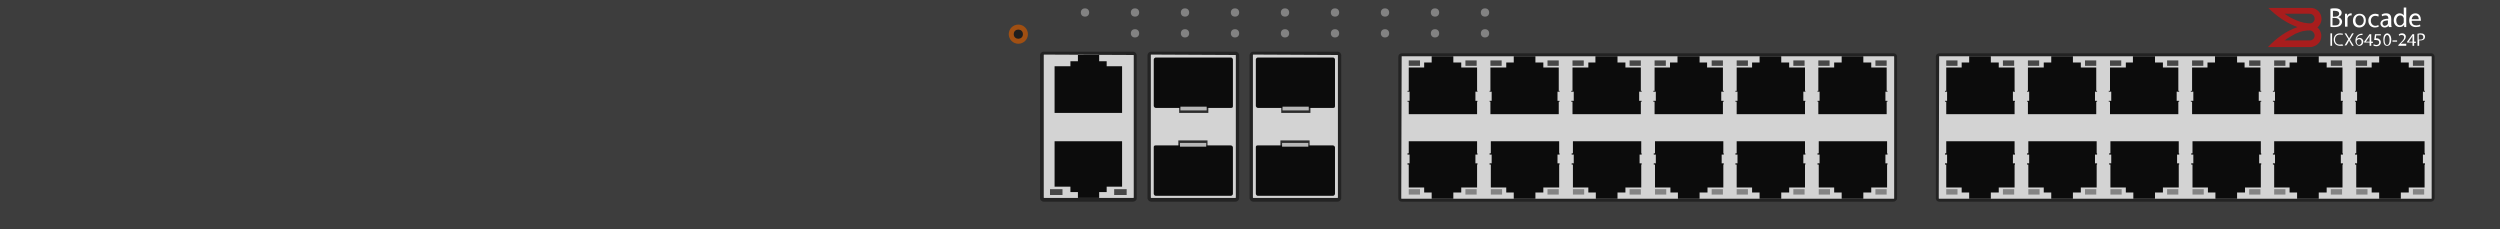 <?xml version="1.0" encoding="utf-8"?>
<!-- Copyright 2022 Virtual Console LLC. All rights reserved. Generator: Adobe Illustrator 26.0.2, SVG Export Plug-In . SVG Version: 6.00 Build 0)  -->
<svg version="1.1" id="Brocade_ICX6450-24-HPOE" xmlns="http://www.w3.org/2000/svg" xmlns:xlink="http://www.w3.org/1999/xlink"
	 x="0px" y="0px" viewBox="0 0 600 55" style="enable-background:new 0 0 600 55;" xml:space="preserve">
<!-- Created by Evgenia -->
<style type="text/css">
	.st0{fill:#3D3D3D;}
	.st1{fill:#D3D3D3;}
	.st2{fill:#232323;}
	.st3{fill:#0C0C0C;}
	.st4{fill:#474747;}
	.st5{fill:#848484;}
	.st6{fill:#2B2B2B;}
	.st7{fill:#B7B7B7;}
	.st8{fill:#828282;}
	.st9{fill:#A04F12;}
	.st10{fill:#1E1E1E;}
	.st11{fill:#A81D1D;}
	.st12{fill:#FFFFFF;}
</style>
<g>
	<rect class="st0" width="600" height="55"/>
	<g>
		<path class="st1" d="M454.4,48h-118c-0.3,0-0.5-0.2-0.5-0.5v-34c0-0.3,0.2-0.5,0.5-0.5h118.1c0.3,0,0.5,0.2,0.5,0.5v34
			C454.9,47.8,454.7,48,454.4,48z"/>
		<path class="st2" d="M454.4,48.4h-118c-0.5,0-0.8-0.4-0.8-0.8v-34c0-0.5,0.4-0.8,0.8-0.8h118.1c0.5,0,0.8,0.4,0.8,0.8v34
			C455.3,48,454.9,48.4,454.4,48.4z M336.4,13.5C336.3,13.5,336.3,13.6,336.4,13.5l-0.1,34.1c0,0.1,0.1,0.1,0.1,0.1h118.1
			c0.1,0,0.1-0.1,0.1-0.1v-34c0-0.1-0.1-0.1-0.1-0.1L336.4,13.5z"/>
		<g>
			<g>
				<polygon class="st3" points="452.8,22 453,22 453,21.8 452.8,21.8 452.8,16.2 449.1,16.2 449.1,15 447.2,15 447.2,13.5 
					442,13.5 442,15 440.2,15 440.2,16.2 436.4,16.2 436.4,21.8 436.2,21.8 436.2,22 436.4,22 436.7,22 436.7,24.2 436.2,24.2 
					436.2,24.4 436.4,24.4 436.4,27.4 452.8,27.4 452.8,24.4 453,24.4 453,24.2 452.5,24.2 452.5,22 				"/>
				<g>
					<rect x="436.4" y="14.5" class="st4" width="2.7" height="1.3"/>
					<rect x="450.1" y="14.5" class="st4" width="2.7" height="1.3"/>
				</g>
			</g>
			<g>
				<polygon class="st3" points="433.2,22 433.3,22 433.3,21.8 433.2,21.8 433.2,16.2 429.4,16.2 429.4,15 427.5,15 427.5,13.5 
					422.3,13.5 422.3,15 420.5,15 420.5,16.2 416.8,16.2 416.8,21.8 416.5,21.8 416.5,22 416.8,22 417,22 417,24.2 416.5,24.2 
					416.5,24.4 416.8,24.4 416.8,27.4 433.2,27.4 433.2,24.4 433.3,24.4 433.3,24.2 432.8,24.2 432.8,22 				"/>
				<g>
					<rect x="416.8" y="14.5" class="st4" width="2.7" height="1.3"/>
					<rect x="430.4" y="14.5" class="st4" width="2.7" height="1.3"/>
				</g>
			</g>
			<g>
				<polygon class="st3" points="413.5,22 413.7,22 413.7,21.8 413.5,21.8 413.5,16.2 409.7,16.2 409.7,15 407.9,15 407.9,13.5 
					402.6,13.5 402.6,15 400.8,15 400.8,16.2 397.1,16.2 397.1,21.8 396.8,21.8 396.8,22 397.1,22 397.4,22 397.4,24.2 396.8,24.2 
					396.8,24.4 397.1,24.4 397.1,27.4 413.5,27.4 413.5,24.4 413.7,24.4 413.7,24.2 413.1,24.2 413.1,22 				"/>
				<g>
					<rect x="397.1" y="14.5" class="st4" width="2.7" height="1.3"/>
					<rect x="410.8" y="14.5" class="st4" width="2.7" height="1.3"/>
				</g>
			</g>
			<g>
				<polygon class="st3" points="393.8,22 394,22 394,21.8 393.8,21.8 393.8,16.2 390.1,16.2 390.1,15 388.2,15 388.2,13.5 
					382.9,13.5 382.9,15 381.2,15 381.2,16.2 377.4,16.2 377.4,21.8 377.1,21.8 377.1,22 377.4,22 377.7,22 377.7,24.2 377.1,24.2 
					377.1,24.4 377.4,24.4 377.4,27.4 393.8,27.4 393.8,24.4 394,24.4 394,24.2 393.4,24.2 393.4,22 				"/>
				<g>
					<rect x="377.4" y="14.5" class="st4" width="2.7" height="1.3"/>
					<rect x="391.1" y="14.5" class="st4" width="2.7" height="1.3"/>
				</g>
			</g>
			<g>
				<polygon class="st3" points="374.1,22 374.3,22 374.3,21.8 374.1,21.8 374.1,16.2 370.4,16.2 370.4,15 368.5,15 368.5,13.5 
					363.3,13.5 363.3,15 361.5,15 361.5,16.2 357.7,16.2 357.7,21.8 357.5,21.8 357.5,22 357.7,22 358,22 358,24.2 357.5,24.2 
					357.5,24.4 357.7,24.4 357.7,27.4 374.1,27.4 374.1,24.4 374.3,24.4 374.3,24.2 373.8,24.2 373.8,22 				"/>
				<g>
					<rect x="357.7" y="14.5" class="st4" width="2.7" height="1.3"/>
					<rect x="371.4" y="14.5" class="st4" width="2.7" height="1.3"/>
				</g>
			</g>
			<g>
				<polygon class="st3" points="354.5,22 354.6,22 354.6,21.8 354.5,21.8 354.5,16.2 350.7,16.2 350.7,15 348.8,15 348.8,13.5 
					343.6,13.5 343.6,15 341.8,15 341.8,16.2 338.1,16.2 338.1,21.8 337.8,21.8 337.8,22 338.1,22 338.3,22 338.3,24.2 337.8,24.2 
					337.8,24.4 338.1,24.4 338.1,27.4 354.5,27.4 354.5,24.4 354.6,24.4 354.6,24.2 354.1,24.2 354.1,22 				"/>
				<g>
					<rect x="338.1" y="14.5" class="st4" width="2.7" height="1.3"/>
					<rect x="351.7" y="14.5" class="st4" width="2.7" height="1.3"/>
				</g>
			</g>
		</g>
		<g>
			<g>
				<polygon class="st3" points="354.1,39.2 354.1,37.1 354.6,37.1 354.6,36.8 354.5,36.8 354.5,33.9 338.1,33.9 338.1,36.8 
					337.8,36.8 337.8,37.1 338.3,37.1 338.3,39.2 338.1,39.2 337.8,39.2 337.8,39.5 338.1,39.5 338.1,45 341.8,45 341.8,46.2 
					343.6,46.2 343.6,47.7 348.8,47.7 348.8,46.2 350.7,46.2 350.7,45 354.5,45 354.5,39.5 354.6,39.5 354.6,39.2 354.5,39.2 				
					"/>
				<g>
					<rect x="338.1" y="45.4" class="st5" width="2.7" height="1.3"/>
					<rect x="351.7" y="45.4" class="st5" width="2.7" height="1.3"/>
				</g>
			</g>
			<g>
				<polygon class="st3" points="373.8,39.2 373.8,37.1 374.3,37.1 374.3,36.8 374.2,36.8 374.2,33.9 357.8,33.9 357.8,36.8 
					357.5,36.8 357.5,37.1 358,37.1 358,39.2 357.8,39.2 357.5,39.2 357.5,39.5 357.8,39.5 357.8,45 361.5,45 361.5,46.2 
					363.3,46.2 363.3,47.7 368.5,47.7 368.5,46.2 370.4,46.2 370.4,45 374.2,45 374.2,39.5 374.3,39.5 374.3,39.2 374.2,39.2 				
					"/>
				<g>
					<rect x="357.8" y="45.4" class="st5" width="2.7" height="1.3"/>
					<rect x="371.4" y="45.4" class="st5" width="2.7" height="1.3"/>
				</g>
			</g>
			<g>
				<polygon class="st3" points="393.5,39.2 393.5,37.1 394,37.1 394,36.8 393.9,36.8 393.9,33.9 377.5,33.9 377.5,36.8 377.2,36.8 
					377.2,37.1 377.7,37.1 377.7,39.2 377.5,39.2 377.2,39.2 377.2,39.5 377.5,39.5 377.5,45 381.2,45 381.2,46.2 383,46.2 
					383,47.7 388.2,47.7 388.2,46.2 390.1,46.2 390.1,45 393.9,45 393.9,39.5 394,39.5 394,39.2 393.9,39.2 				"/>
				<g>
					<rect x="377.5" y="45.4" class="st5" width="2.7" height="1.3"/>
					<rect x="391.1" y="45.4" class="st5" width="2.7" height="1.3"/>
				</g>
			</g>
			<g>
				<polygon class="st3" points="413.2,39.2 413.2,37.1 413.7,37.1 413.7,36.8 413.6,36.8 413.6,33.9 397.2,33.9 397.2,36.8 
					396.9,36.8 396.9,37.1 397.4,37.1 397.4,39.2 397.2,39.2 396.9,39.2 396.9,39.5 397.2,39.5 397.2,45 400.9,45 400.9,46.2 
					402.7,46.2 402.7,47.7 407.9,47.7 407.9,46.2 409.8,46.2 409.8,45 413.6,45 413.6,39.5 413.7,39.5 413.7,39.2 413.6,39.2 				
					"/>
				<g>
					<rect x="397.2" y="45.4" class="st5" width="2.7" height="1.3"/>
					<rect x="410.8" y="45.4" class="st5" width="2.7" height="1.3"/>
				</g>
			</g>
			<g>
				<polygon class="st3" points="432.8,39.2 432.8,37.1 433.3,37.1 433.3,36.8 433.2,36.8 433.2,33.9 416.8,33.9 416.8,36.8 
					416.5,36.8 416.5,37.1 417,37.1 417,39.2 416.8,39.2 416.5,39.2 416.5,39.5 416.8,39.5 416.8,45 420.5,45 420.5,46.2 
					422.3,46.2 422.3,47.7 427.5,47.7 427.5,46.2 429.4,46.2 429.4,45 433.2,45 433.2,39.5 433.3,39.5 433.3,39.2 433.2,39.2 				
					"/>
				<g>
					<rect x="416.8" y="45.4" class="st5" width="2.7" height="1.3"/>
					<rect x="430.4" y="45.4" class="st5" width="2.7" height="1.3"/>
				</g>
			</g>
			<g>
				<polygon class="st3" points="452.5,39.2 452.5,37.1 453,37.1 453,36.8 452.9,36.8 452.9,33.9 436.5,33.9 436.5,36.8 436.2,36.8 
					436.2,37.1 436.7,37.1 436.7,39.2 436.5,39.2 436.2,39.2 436.2,39.5 436.5,39.5 436.5,45 440.2,45 440.2,46.2 442,46.2 
					442,47.7 447.2,47.7 447.2,46.2 449.1,46.2 449.1,45 452.9,45 452.9,39.5 453,39.5 453,39.2 452.9,39.2 				"/>
				<g>
					<rect x="436.5" y="45.4" class="st5" width="2.7" height="1.3"/>
					<rect x="450.1" y="45.4" class="st5" width="2.7" height="1.3"/>
				</g>
			</g>
		</g>
	</g>
	<g>
		<path class="st1" d="M583.4,48h-118c-0.3,0-0.5-0.2-0.5-0.5v-34c0-0.3,0.2-0.5,0.5-0.5h118.1c0.3,0,0.5,0.2,0.5,0.5v34
			C583.9,47.8,583.7,48,583.4,48z"/>
		<path class="st2" d="M583.4,48.4h-118c-0.5,0-0.8-0.4-0.8-0.8v-34c0-0.5,0.4-0.8,0.8-0.8h118.1c0.5,0,0.8,0.4,0.8,0.8v34
			C584.3,48,583.9,48.4,583.4,48.4z M465.4,13.5C465.3,13.5,465.3,13.6,465.4,13.5l-0.1,34.1c0,0.1,0.1,0.1,0.1,0.1h118.1
			c0.1,0,0.1-0.1,0.1-0.1v-34c0-0.1-0.1-0.1-0.1-0.1L465.4,13.5z"/>
		<g>
			<g>
				<polygon class="st3" points="581.8,22 582,22 582,21.8 581.8,21.8 581.8,16.2 578.1,16.2 578.1,15 576.2,15 576.2,13.5 
					571,13.5 571,15 569.2,15 569.2,16.2 565.4,16.2 565.4,21.8 565.2,21.8 565.2,22 565.4,22 565.7,22 565.7,24.2 565.2,24.2 
					565.2,24.4 565.4,24.4 565.4,27.4 581.8,27.4 581.8,24.4 582,24.4 582,24.2 581.5,24.2 581.5,22 				"/>
				<g>
					<rect x="565.4" y="14.5" class="st4" width="2.7" height="1.3"/>
					<rect x="579.1" y="14.5" class="st4" width="2.7" height="1.3"/>
				</g>
			</g>
			<g>
				<polygon class="st3" points="562.2,22 562.3,22 562.3,21.8 562.2,21.8 562.2,16.2 558.4,16.2 558.4,15 556.5,15 556.5,13.5 
					551.3,13.5 551.3,15 549.5,15 549.5,16.2 545.8,16.2 545.8,21.8 545.5,21.8 545.5,22 545.8,22 546,22 546,24.2 545.5,24.2 
					545.5,24.4 545.8,24.4 545.8,27.4 562.2,27.4 562.2,24.4 562.3,24.4 562.3,24.2 561.8,24.2 561.8,22 				"/>
				<g>
					<rect x="545.8" y="14.5" class="st4" width="2.7" height="1.3"/>
					<rect x="559.4" y="14.5" class="st4" width="2.7" height="1.3"/>
				</g>
			</g>
			<g>
				<polygon class="st3" points="542.5,22 542.7,22 542.7,21.8 542.5,21.8 542.5,16.2 538.7,16.2 538.7,15 536.9,15 536.9,13.5 
					531.6,13.5 531.6,15 529.8,15 529.8,16.2 526.1,16.2 526.1,21.8 525.8,21.8 525.8,22 526.1,22 526.4,22 526.4,24.2 525.8,24.2 
					525.8,24.4 526.1,24.4 526.1,27.4 542.5,27.4 542.5,24.4 542.7,24.4 542.7,24.2 542.1,24.2 542.1,22 				"/>
				<g>
					<rect x="526.1" y="14.5" class="st4" width="2.7" height="1.3"/>
					<rect x="539.8" y="14.5" class="st4" width="2.7" height="1.3"/>
				</g>
			</g>
			<g>
				<polygon class="st3" points="522.8,22 523,22 523,21.8 522.8,21.8 522.8,16.2 519.1,16.2 519.1,15 517.2,15 517.2,13.5 
					511.9,13.5 511.9,15 510.2,15 510.2,16.2 506.4,16.2 506.4,21.8 506.1,21.8 506.1,22 506.4,22 506.7,22 506.7,24.2 506.1,24.2 
					506.1,24.4 506.4,24.4 506.4,27.4 522.8,27.4 522.8,24.4 523,24.4 523,24.2 522.4,24.2 522.4,22 				"/>
				<g>
					<rect x="506.4" y="14.5" class="st4" width="2.7" height="1.3"/>
					<rect x="520.1" y="14.5" class="st4" width="2.7" height="1.3"/>
				</g>
			</g>
			<g>
				<polygon class="st3" points="503.1,22 503.3,22 503.3,21.8 503.1,21.8 503.1,16.2 499.4,16.2 499.4,15 497.5,15 497.5,13.5 
					492.3,13.5 492.3,15 490.5,15 490.5,16.2 486.7,16.2 486.7,21.8 486.5,21.8 486.5,22 486.7,22 487,22 487,24.2 486.5,24.2 
					486.5,24.4 486.7,24.4 486.7,27.4 503.1,27.4 503.1,24.4 503.3,24.4 503.3,24.2 502.8,24.2 502.8,22 				"/>
				<g>
					<rect x="486.7" y="14.5" class="st4" width="2.7" height="1.3"/>
					<rect x="500.4" y="14.5" class="st4" width="2.7" height="1.3"/>
				</g>
			</g>
			<g>
				<polygon class="st3" points="483.5,22 483.6,22 483.6,21.8 483.5,21.8 483.5,16.2 479.7,16.2 479.7,15 477.8,15 477.8,13.5 
					472.6,13.5 472.6,15 470.8,15 470.8,16.2 467.1,16.2 467.1,21.8 466.8,21.8 466.8,22 467.1,22 467.3,22 467.3,24.2 466.8,24.2 
					466.8,24.4 467.1,24.4 467.1,27.4 483.5,27.4 483.5,24.4 483.6,24.4 483.6,24.2 483.1,24.2 483.1,22 				"/>
				<g>
					<rect x="467.1" y="14.5" class="st4" width="2.7" height="1.3"/>
					<rect x="480.7" y="14.5" class="st4" width="2.7" height="1.3"/>
				</g>
			</g>
		</g>
		<g>
			<g>
				<polygon class="st3" points="483.1,39.2 483.1,37.1 483.6,37.1 483.6,36.8 483.5,36.8 483.5,33.9 467.1,33.9 467.1,36.8 
					466.8,36.8 466.8,37.1 467.3,37.1 467.3,39.2 467.1,39.2 466.8,39.2 466.8,39.5 467.1,39.5 467.1,45 470.8,45 470.8,46.2 
					472.6,46.2 472.6,47.7 477.8,47.7 477.8,46.2 479.7,46.2 479.7,45 483.5,45 483.5,39.5 483.6,39.5 483.6,39.2 483.5,39.2 				
					"/>
				<g>
					<rect x="467.1" y="45.4" class="st5" width="2.7" height="1.3"/>
					<rect x="480.7" y="45.4" class="st5" width="2.7" height="1.3"/>
				</g>
			</g>
			<g>
				<polygon class="st3" points="502.8,39.2 502.8,37.1 503.3,37.1 503.3,36.8 503.2,36.8 503.2,33.9 486.8,33.9 486.8,36.8 
					486.5,36.8 486.5,37.1 487,37.1 487,39.2 486.8,39.2 486.5,39.2 486.5,39.5 486.8,39.5 486.8,45 490.5,45 490.5,46.2 
					492.3,46.2 492.3,47.7 497.5,47.7 497.5,46.2 499.4,46.2 499.4,45 503.2,45 503.2,39.5 503.3,39.5 503.3,39.2 503.2,39.2 				
					"/>
				<g>
					<rect x="486.8" y="45.4" class="st5" width="2.7" height="1.3"/>
					<rect x="500.4" y="45.4" class="st5" width="2.7" height="1.3"/>
				</g>
			</g>
			<g>
				<polygon class="st3" points="522.5,39.2 522.5,37.1 523,37.1 523,36.8 522.9,36.8 522.9,33.9 506.5,33.9 506.5,36.8 506.2,36.8 
					506.2,37.1 506.7,37.1 506.7,39.2 506.5,39.2 506.2,39.2 506.2,39.5 506.5,39.5 506.5,45 510.2,45 510.2,46.2 512,46.2 
					512,47.7 517.2,47.7 517.2,46.2 519.1,46.2 519.1,45 522.9,45 522.9,39.5 523,39.5 523,39.2 522.9,39.2 				"/>
				<g>
					<rect x="506.5" y="45.4" class="st5" width="2.7" height="1.3"/>
					<rect x="520.1" y="45.4" class="st5" width="2.7" height="1.3"/>
				</g>
			</g>
			<g>
				<polygon class="st3" points="542.2,39.2 542.2,37.1 542.7,37.1 542.7,36.8 542.6,36.8 542.6,33.9 526.2,33.9 526.2,36.8 
					525.9,36.8 525.9,37.1 526.4,37.1 526.4,39.2 526.2,39.2 525.9,39.2 525.9,39.5 526.2,39.5 526.2,45 529.9,45 529.9,46.2 
					531.7,46.2 531.7,47.7 536.9,47.7 536.9,46.2 538.8,46.2 538.8,45 542.6,45 542.6,39.5 542.7,39.5 542.7,39.2 542.6,39.2 				
					"/>
				<g>
					<rect x="526.2" y="45.4" class="st5" width="2.7" height="1.3"/>
					<rect x="539.8" y="45.4" class="st5" width="2.7" height="1.3"/>
				</g>
			</g>
			<g>
				<polygon class="st3" points="561.8,39.2 561.8,37.1 562.3,37.1 562.3,36.8 562.2,36.8 562.2,33.9 545.8,33.9 545.8,36.8 
					545.5,36.8 545.5,37.1 546,37.1 546,39.2 545.8,39.2 545.5,39.2 545.5,39.5 545.8,39.5 545.8,45 549.5,45 549.5,46.2 
					551.3,46.2 551.3,47.7 556.5,47.7 556.5,46.2 558.4,46.2 558.4,45 562.2,45 562.2,39.5 562.3,39.5 562.3,39.2 562.2,39.2 				
					"/>
				<g>
					<rect x="545.8" y="45.4" class="st5" width="2.7" height="1.3"/>
					<rect x="559.4" y="45.4" class="st5" width="2.7" height="1.3"/>
				</g>
			</g>
			<g>
				<polygon class="st3" points="581.5,39.2 581.5,37.1 582,37.1 582,36.8 581.9,36.8 581.9,33.9 565.5,33.9 565.5,36.8 565.2,36.8 
					565.2,37.1 565.7,37.1 565.7,39.2 565.5,39.2 565.2,39.2 565.2,39.5 565.5,39.5 565.5,45 569.2,45 569.2,46.2 571,46.2 
					571,47.7 576.2,47.7 576.2,46.2 578.1,46.2 578.1,45 581.9,45 581.9,39.5 582,39.5 582,39.2 581.9,39.2 				"/>
				<g>
					<rect x="565.5" y="45.4" class="st5" width="2.7" height="1.3"/>
					<rect x="579.1" y="45.4" class="st5" width="2.7" height="1.3"/>
				</g>
			</g>
		</g>
	</g>
	<g>
		<g>
			<g>
				<path class="st1" d="M321,48h-20.2c-0.3,0-0.5-0.2-0.5-0.5V13.3c0-0.3,0.2-0.5,0.5-0.5H321c0.3,0,0.5,0.2,0.5,0.5v34.2
					C321.5,47.8,321.3,48,321,48z"/>
				<path class="st2" d="M321,48.4h-20.2c-0.5,0-0.9-0.4-0.9-0.9V13.3c0-0.5,0.4-0.9,0.9-0.9H321c0.5,0,0.9,0.4,0.9,0.9v34.2
					C321.9,48,321.5,48.4,321,48.4z M300.8,13.1c-0.1,0-0.1,0.1-0.1,0.1v34.2c0,0.1,0.1,0.1,0.1,0.1H321c0.1,0,0.1-0.1,0.1-0.1V13.3
					c0-0.1-0.1-0.1-0.1-0.1L300.8,13.1L300.8,13.1z"/>
			</g>
			<g>
				<g>
					<rect x="307.5" y="25.6" class="st6" width="7" height="1.5"/>
					<path class="st3" d="M320.4,25.4V14.3c0-0.2-0.2-0.5-0.5-0.5h-18c-0.2,0-0.5,0.2-0.5,0.5v11.1c0,0.2,0.2,0.5,0.5,0.5H320
						C320.4,25.9,320.4,25.6,320.4,25.4z"/>
					<rect x="307.8" y="25.6" class="st7" width="6.3" height="0.9"/>
				</g>
				<g>
					<rect x="307.3" y="33.7" class="st6" width="7" height="1.5"/>
					<path class="st3" d="M301.4,35.4v11.1c0,0.2,0.2,0.5,0.5,0.5h18c0.2,0,0.5-0.2,0.5-0.5V35.4c0-0.2-0.2-0.5-0.5-0.5h-18.1
						C301.4,34.9,301.4,35.2,301.4,35.4z"/>
					<rect x="307.7" y="34.3" class="st7" width="6.3" height="0.9"/>
				</g>
			</g>
		</g>
		<g>
			<g>
				<path class="st1" d="M296.5,48h-20.2c-0.3,0-0.5-0.2-0.5-0.5V13.3c0-0.3,0.2-0.5,0.5-0.5h20.2c0.3,0,0.5,0.2,0.5,0.5v34.2
					C297,47.8,296.8,48,296.5,48z"/>
				<path class="st2" d="M296.5,48.4h-20.2c-0.5,0-0.9-0.4-0.9-0.9V13.3c0-0.5,0.4-0.9,0.9-0.9h20.2c0.5,0,0.9,0.4,0.9,0.9v34.2
					C297.4,48,297,48.4,296.5,48.4z M276.3,13.1c-0.1,0-0.1,0.1-0.1,0.1v34.2c0,0.1,0.1,0.1,0.1,0.1h20.2c0.1,0,0.1-0.1,0.1-0.1
					V13.3c0-0.1-0.1-0.1-0.1-0.1L276.3,13.1L276.3,13.1z"/>
			</g>
			<g>
				<g>
					<rect x="283" y="25.6" class="st6" width="7" height="1.5"/>
					<path class="st3" d="M295.9,25.4V14.3c0-0.2-0.2-0.5-0.5-0.5h-18c-0.2,0-0.5,0.2-0.5,0.5v11.1c0,0.2,0.2,0.5,0.5,0.5h18.1
						C295.9,25.9,295.9,25.6,295.9,25.4z"/>
					<rect x="283.3" y="25.6" class="st7" width="6.3" height="0.9"/>
				</g>
				<g>
					<rect x="282.8" y="33.7" class="st6" width="7" height="1.5"/>
					<path class="st3" d="M276.9,35.4v11.1c0,0.2,0.2,0.5,0.5,0.5h18c0.2,0,0.5-0.2,0.5-0.5V35.4c0-0.2-0.2-0.5-0.5-0.5h-18.1
						C276.9,34.9,276.9,35.2,276.9,35.4z"/>
					<rect x="283.2" y="34.3" class="st7" width="6.3" height="0.9"/>
				</g>
			</g>
		</g>
		<g>
			<g>
				<g>
					<path class="st1" d="M272,48h-21.4c-0.3,0-0.5-0.2-0.5-0.5V13.3c0-0.3,0.2-0.5,0.5-0.5H272c0.3,0,0.5,0.2,0.5,0.5v34.2
						C272.5,47.8,272.2,48,272,48z"/>
					<path class="st2" d="M271.9,48.4h-21.4c-0.5,0-0.9-0.4-0.9-0.9V13.3c0-0.5,0.4-0.9,0.9-0.9h21.4c0.5,0,0.9,0.4,0.9,0.9v34.2
						C272.9,48,272.4,48.4,271.9,48.4z M250.6,13.1c-0.1,0-0.1,0.1-0.1,0.1v34.2c0,0.1,0.1,0.1,0.1,0.1H272c0.1,0,0.1-0.1,0.1-0.1
						V13.3c0-0.1-0.1-0.1-0.1-0.1L250.6,13.1L250.6,13.1z"/>
				</g>
			</g>
			<g>
				<polygon class="st3" points="253.1,39.2 253.1,39.4 253.1,44.8 256.9,44.8 256.9,46.1 258.7,46.1 258.7,47.5 263.8,47.5 
					263.8,46.1 265.6,46.1 265.6,44.8 269.3,44.8 269.3,39.4 269.3,39.2 269.3,36.8 269.3,33.9 253.1,33.9 253.1,36.8 				"/>
				<g>
					<rect x="267.4" y="45.4" class="st4" width="3" height="1.4"/>
					<rect x="252" y="45.4" class="st4" width="3" height="1.4"/>
				</g>
			</g>
			<g>
				<polygon class="st3" points="253.1,21.7 253.1,21.5 253.1,15.9 256.9,15.9 256.9,14.7 258.7,14.7 258.7,13.2 263.8,13.2 
					263.8,14.7 265.6,14.7 265.6,15.9 269.3,15.9 269.3,21.5 269.3,21.7 269.3,24.1 269.3,27.1 253.1,27.1 253.1,24.1 				"/>
			</g>
		</g>
	</g>
	<g>
		<g>
			<g>
				<circle class="st8" cx="356.4" cy="3" r="1"/>
			</g>
			<g>
				<circle class="st8" cx="344.4" cy="3" r="1"/>
			</g>
			<g>
				<circle class="st8" cx="332.4" cy="3" r="1"/>
			</g>
			<g>
				<circle class="st8" cx="320.4" cy="3" r="1"/>
			</g>
			<g>
				<circle class="st8" cx="308.4" cy="3" r="1"/>
			</g>
			<g>
				<circle class="st8" cx="296.4" cy="3" r="1"/>
			</g>
			<g>
				<circle class="st8" cx="284.4" cy="3" r="1"/>
			</g>
			<g>
				<circle class="st8" cx="272.4" cy="3" r="1"/>
			</g>
			<g>
				<circle class="st8" cx="260.4" cy="3" r="1"/>
			</g>
		</g>
		<g>
			<g>
				<circle class="st8" cx="356.4" cy="8" r="1"/>
			</g>
			<g>
				<circle class="st8" cx="344.4" cy="8" r="1"/>
			</g>
			<g>
				<circle class="st8" cx="332.4" cy="8" r="1"/>
			</g>
			<g>
				<circle class="st8" cx="320.4" cy="8" r="1"/>
			</g>
			<g>
				<circle class="st8" cx="308.4" cy="8" r="1"/>
			</g>
			<g>
				<circle class="st8" cx="296.4" cy="8" r="1"/>
			</g>
			<g>
				<circle class="st8" cx="284.4" cy="8" r="1"/>
			</g>
			<g>
				<circle class="st8" cx="272.4" cy="8" r="1"/>
			</g>
		</g>
	</g>
	<g>
		<circle class="st9" cx="244.4" cy="8.2" r="2.3"/>
		<circle class="st10" cx="244.4" cy="8.2" r="1.1"/>
	</g>
	<path class="st11" d="M551.4,6.5c-2.7-1-5-2.6-7-4.6h0.1c3.4,0,6.7,0,10.1,0c1.2,0,2.3,0.9,2.5,2.1c0.2,0.9-0.1,1.7-0.7,2.4
		l-0.1,0.1c0,0-0.1,0-0.1,0.1l0,0c0.5,0.4,0.8,1,0.9,1.7c0.1,1.1-0.3,2-1.3,2.6c-0.4,0.2-0.8,0.4-1.3,0.4c-3.4,0-6.7,0-10.1,0
		c0,0,0,0-0.1,0C546.4,9.1,548.6,7.5,551.4,6.5z M548.3,9.7L548.3,9.7L548.3,9.7c2.1,0,4.1,0,6,0c0.1,0,0.1,0,0.2,0
		c0.7-0.1,1.1-0.7,1-1.4c-0.1-0.5-0.6-1-1.1-1c-0.4,0-0.8,0-1.3,0.1c-0.8,0.1-1.5,0.4-2.2,0.7C550,8.6,549.1,9.1,548.3,9.7
		L548.3,9.7z M548.3,3.3L548.3,3.3L548.3,3.3c0.7,0.5,1.3,0.9,2,1.2c1.2,0.6,2.4,1,3.7,1.1c0.2,0,0.4,0,0.6,0c0.6-0.1,1-0.7,0.9-1.3
		s-0.6-1-1.2-1C552.3,3.3,550.3,3.3,548.3,3.3L548.3,3.3z"/>
	<g>
		<path class="st12" d="M559.3,2.1c0.3-0.1,0.6-0.1,1.1-0.1c0.6,0,0.9,0.1,1.2,0.3c0.2,0.2,0.4,0.4,0.4,0.8s-0.3,0.8-0.8,1l0,0
			c0.4,0.1,0.9,0.5,0.9,1.1c0,0.4-0.2,0.7-0.4,0.9c-0.3,0.3-0.8,0.4-1.5,0.4c-0.4,0-0.7,0-0.9-0.1V2.1z M559.9,4h0.5
			c0.6,0,1-0.3,1-0.7c0-0.5-0.4-0.7-1-0.7c-0.3,0-0.4,0-0.5,0V4z M559.9,6.1c0.1,0,0.3,0,0.5,0c0.6,0,1.1-0.2,1.1-0.9
			c0-0.6-0.5-0.9-1.2-0.9h-0.5v1.8H559.9z"/>
		<path class="st12" d="M562.8,4.3c0-0.4,0-0.7,0-1h0.5v0.6l0,0c0.1-0.4,0.5-0.7,0.9-0.7c0.1,0,0.1,0,0.2,0v0.5c-0.1,0-0.1,0-0.2,0
			c-0.4,0-0.7,0.3-0.8,0.7c0,0.1,0,0.2,0,0.3v1.7h-0.6L562.8,4.3L562.8,4.3z"/>
		<path class="st12" d="M567.8,4.9c0,1.2-0.8,1.7-1.6,1.7c-0.9,0-1.5-0.6-1.5-1.6c0-1.1,0.7-1.7,1.6-1.7
			C567.2,3.3,567.8,3.9,567.8,4.9z M565.3,4.9c0,0.7,0.4,1.2,1,1.2s1-0.5,1-1.2c0-0.5-0.3-1.2-1-1.2C565.6,3.7,565.3,4.3,565.3,4.9z
			"/>
		<path class="st12" d="M570.9,6.4c-0.2,0.1-0.5,0.2-0.9,0.2c-1,0-1.6-0.7-1.6-1.6c0-1,0.7-1.7,1.7-1.7c0.3,0,0.6,0.1,0.8,0.2
			L570.8,4c-0.1-0.1-0.4-0.2-0.7-0.2c-0.7,0-1.1,0.5-1.1,1.2s0.5,1.2,1.1,1.2c0.3,0,0.5-0.1,0.7-0.2L570.9,6.4z"/>
		<path class="st12" d="M573.3,6.5V6.1l0,0c-0.2,0.3-0.5,0.5-1,0.5c-0.6,0-1-0.5-1-0.9c0-0.8,0.7-1.2,1.9-1.2V4.4
			c0-0.3-0.1-0.7-0.7-0.7c-0.3,0-0.6,0.1-0.8,0.2l-0.1-0.4c0.3-0.2,0.6-0.3,1.1-0.3c1,0,1.2,0.7,1.2,1.3v1.2c0,0.3,0,0.5,0.1,0.8
			H573.3z M573.2,4.9c-0.6,0-1.4,0.1-1.4,0.7c0,0.4,0.3,0.6,0.5,0.6c0.4,0,0.7-0.3,0.8-0.5c0-0.1,0-0.1,0-0.2V4.9H573.2z"/>
		<path class="st12" d="M577.5,1.8v3.9c0,0.3,0,0.6,0,0.8H577V5.9l0,0c-0.2,0.4-0.6,0.6-1.1,0.6c-0.8,0-1.4-0.7-1.4-1.6
			c0-1.1,0.7-1.7,1.4-1.7c0.5,0,0.8,0.2,1,0.5l0,0V1.8H577.5z M576.9,4.6c0-0.1,0-0.2,0-0.2c-0.1-0.4-0.4-0.7-0.8-0.7
			c-0.6,0-1,0.5-1,1.2c0,0.6,0.3,1.2,0.9,1.2c0.4,0,0.7-0.3,0.9-0.7c0-0.1,0-0.2,0-0.3L576.9,4.6L576.9,4.6z"/>
		<path class="st12" d="M578.8,5c0,0.8,0.5,1.1,1.1,1.1c0.4,0,0.7-0.1,0.9-0.2l0.1,0.4c-0.2,0.1-0.6,0.2-1.1,0.2
			c-1,0-1.6-0.6-1.6-1.6s0.6-1.7,1.5-1.7c1,0,1.3,0.9,1.3,1.5c0,0.1,0,0.2,0,0.3H578.8z M580.5,4.6c0-0.4-0.2-0.9-0.8-0.9
			s-0.8,0.5-0.9,0.9H580.5z"/>
	</g>
	<g>
		<path class="st12" d="M559.7,8v3h-0.4V8H559.7z"/>
		<path class="st12" d="M562.4,10.9c-0.1,0.1-0.4,0.1-0.8,0.1c-0.8,0-1.5-0.5-1.5-1.5c0-0.9,0.6-1.5,1.5-1.5c0.4,0,0.6,0.1,0.7,0.1
			l-0.1,0.3c-0.1-0.1-0.4-0.1-0.6-0.1c-0.7,0-1.2,0.4-1.2,1.2c0,0.7,0.4,1.2,1.1,1.2c0.2,0,0.5,0,0.6-0.1L562.4,10.9z"/>
		<path class="st12" d="M564.5,11l-0.4-0.7c-0.2-0.2-0.2-0.4-0.3-0.6h0c-0.1,0.2-0.2,0.3-0.3,0.6l-0.4,0.6h-0.4l0.9-1.5L562.7,8h0.4
			l0.4,0.7c0.1,0.2,0.2,0.3,0.3,0.5h0c0.1-0.2,0.2-0.3,0.3-0.5l0.4-0.7h0.4L564,9.5l0.9,1.5H564.5z"/>
		<path class="st12" d="M566.9,8.4c-0.1,0-0.2,0-0.3,0c-0.6,0.1-0.9,0.5-1,1h0c0.1-0.2,0.4-0.3,0.7-0.3c0.5,0,0.9,0.4,0.9,0.9
			c0,0.5-0.4,1-0.9,1c-0.6,0-1-0.5-1-1.2c0-0.6,0.2-1,0.5-1.3c0.2-0.2,0.6-0.4,0.9-0.4c0.1,0,0.2,0,0.3,0V8.4z M566.8,10.1
			c0-0.4-0.2-0.7-0.6-0.7c-0.2,0-0.4,0.1-0.6,0.4c0,0,0,0.1,0,0.2c0,0.5,0.2,0.8,0.6,0.8C566.5,10.7,566.8,10.5,566.8,10.1z"/>
		<path class="st12" d="M568.7,11v-0.8h-1.3V10l1.3-1.8h0.4v1.8h0.4v0.3h-0.4V11H568.7z M568.7,9.9V9c0-0.1,0-0.3,0-0.4h0
			c-0.1,0.2-0.2,0.3-0.2,0.4l-0.7,1v0H568.7z"/>
		<path class="st12" d="M571.4,8.5h-1.1l-0.1,0.7c0.1,0,0.1,0,0.2,0c0.2,0,0.4,0,0.6,0.2c0.2,0.1,0.4,0.4,0.4,0.7c0,0.6-0.4,1-1.1,1
			c-0.3,0-0.6-0.1-0.7-0.2l0.1-0.3c0.1,0.1,0.4,0.2,0.6,0.2c0.4,0,0.7-0.2,0.7-0.6c0-0.4-0.2-0.6-0.8-0.6c-0.2,0-0.3,0-0.4,0
			l0.2-1.4h1.4V8.5z"/>
		<path class="st12" d="M573.9,9.5c0,1-0.4,1.5-1,1.5c-0.6,0-0.9-0.5-0.9-1.5c0-1,0.4-1.5,1-1.5C573.5,8.1,573.9,8.6,573.9,9.5z
			 M572.3,9.6c0,0.7,0.2,1.2,0.6,1.2c0.4,0,0.6-0.5,0.6-1.2c0-0.7-0.2-1.2-0.6-1.2C572.6,8.4,572.3,8.8,572.3,9.6z"/>
		<path class="st12" d="M575.3,9.7V10h-1.1V9.7H575.3z"/>
		<path class="st12" d="M575.6,11v-0.2l0.3-0.3c0.7-0.7,1.1-1.1,1.1-1.5c0-0.3-0.1-0.6-0.6-0.6c-0.3,0-0.5,0.1-0.6,0.2l-0.1-0.3
			c0.2-0.2,0.5-0.3,0.8-0.3c0.6,0,0.9,0.4,0.9,0.8c0,0.5-0.4,1-1,1.5l-0.2,0.2v0h1.3V11H575.6z"/>
		<path class="st12" d="M579,11v-0.8h-1.3V10l1.3-1.8h0.4v1.8h0.4v0.3h-0.4V11H579z M579,9.9V9c0-0.1,0-0.3,0-0.4h0
			c-0.1,0.2-0.2,0.3-0.2,0.4l-0.7,1v0H579z"/>
		<path class="st12" d="M580.2,8.1c0.2,0,0.4-0.1,0.7-0.1c0.4,0,0.7,0.1,0.8,0.2c0.2,0.1,0.3,0.4,0.3,0.6c0,0.3-0.1,0.5-0.2,0.6
			c-0.2,0.2-0.5,0.3-0.9,0.3c-0.1,0-0.2,0-0.3,0V11h-0.4V8.1z M580.6,9.5c0.1,0,0.2,0,0.3,0c0.5,0,0.7-0.2,0.7-0.6
			c0-0.4-0.3-0.6-0.7-0.6c-0.2,0-0.3,0-0.4,0V9.5z"/>
	</g>
</g>
</svg>

